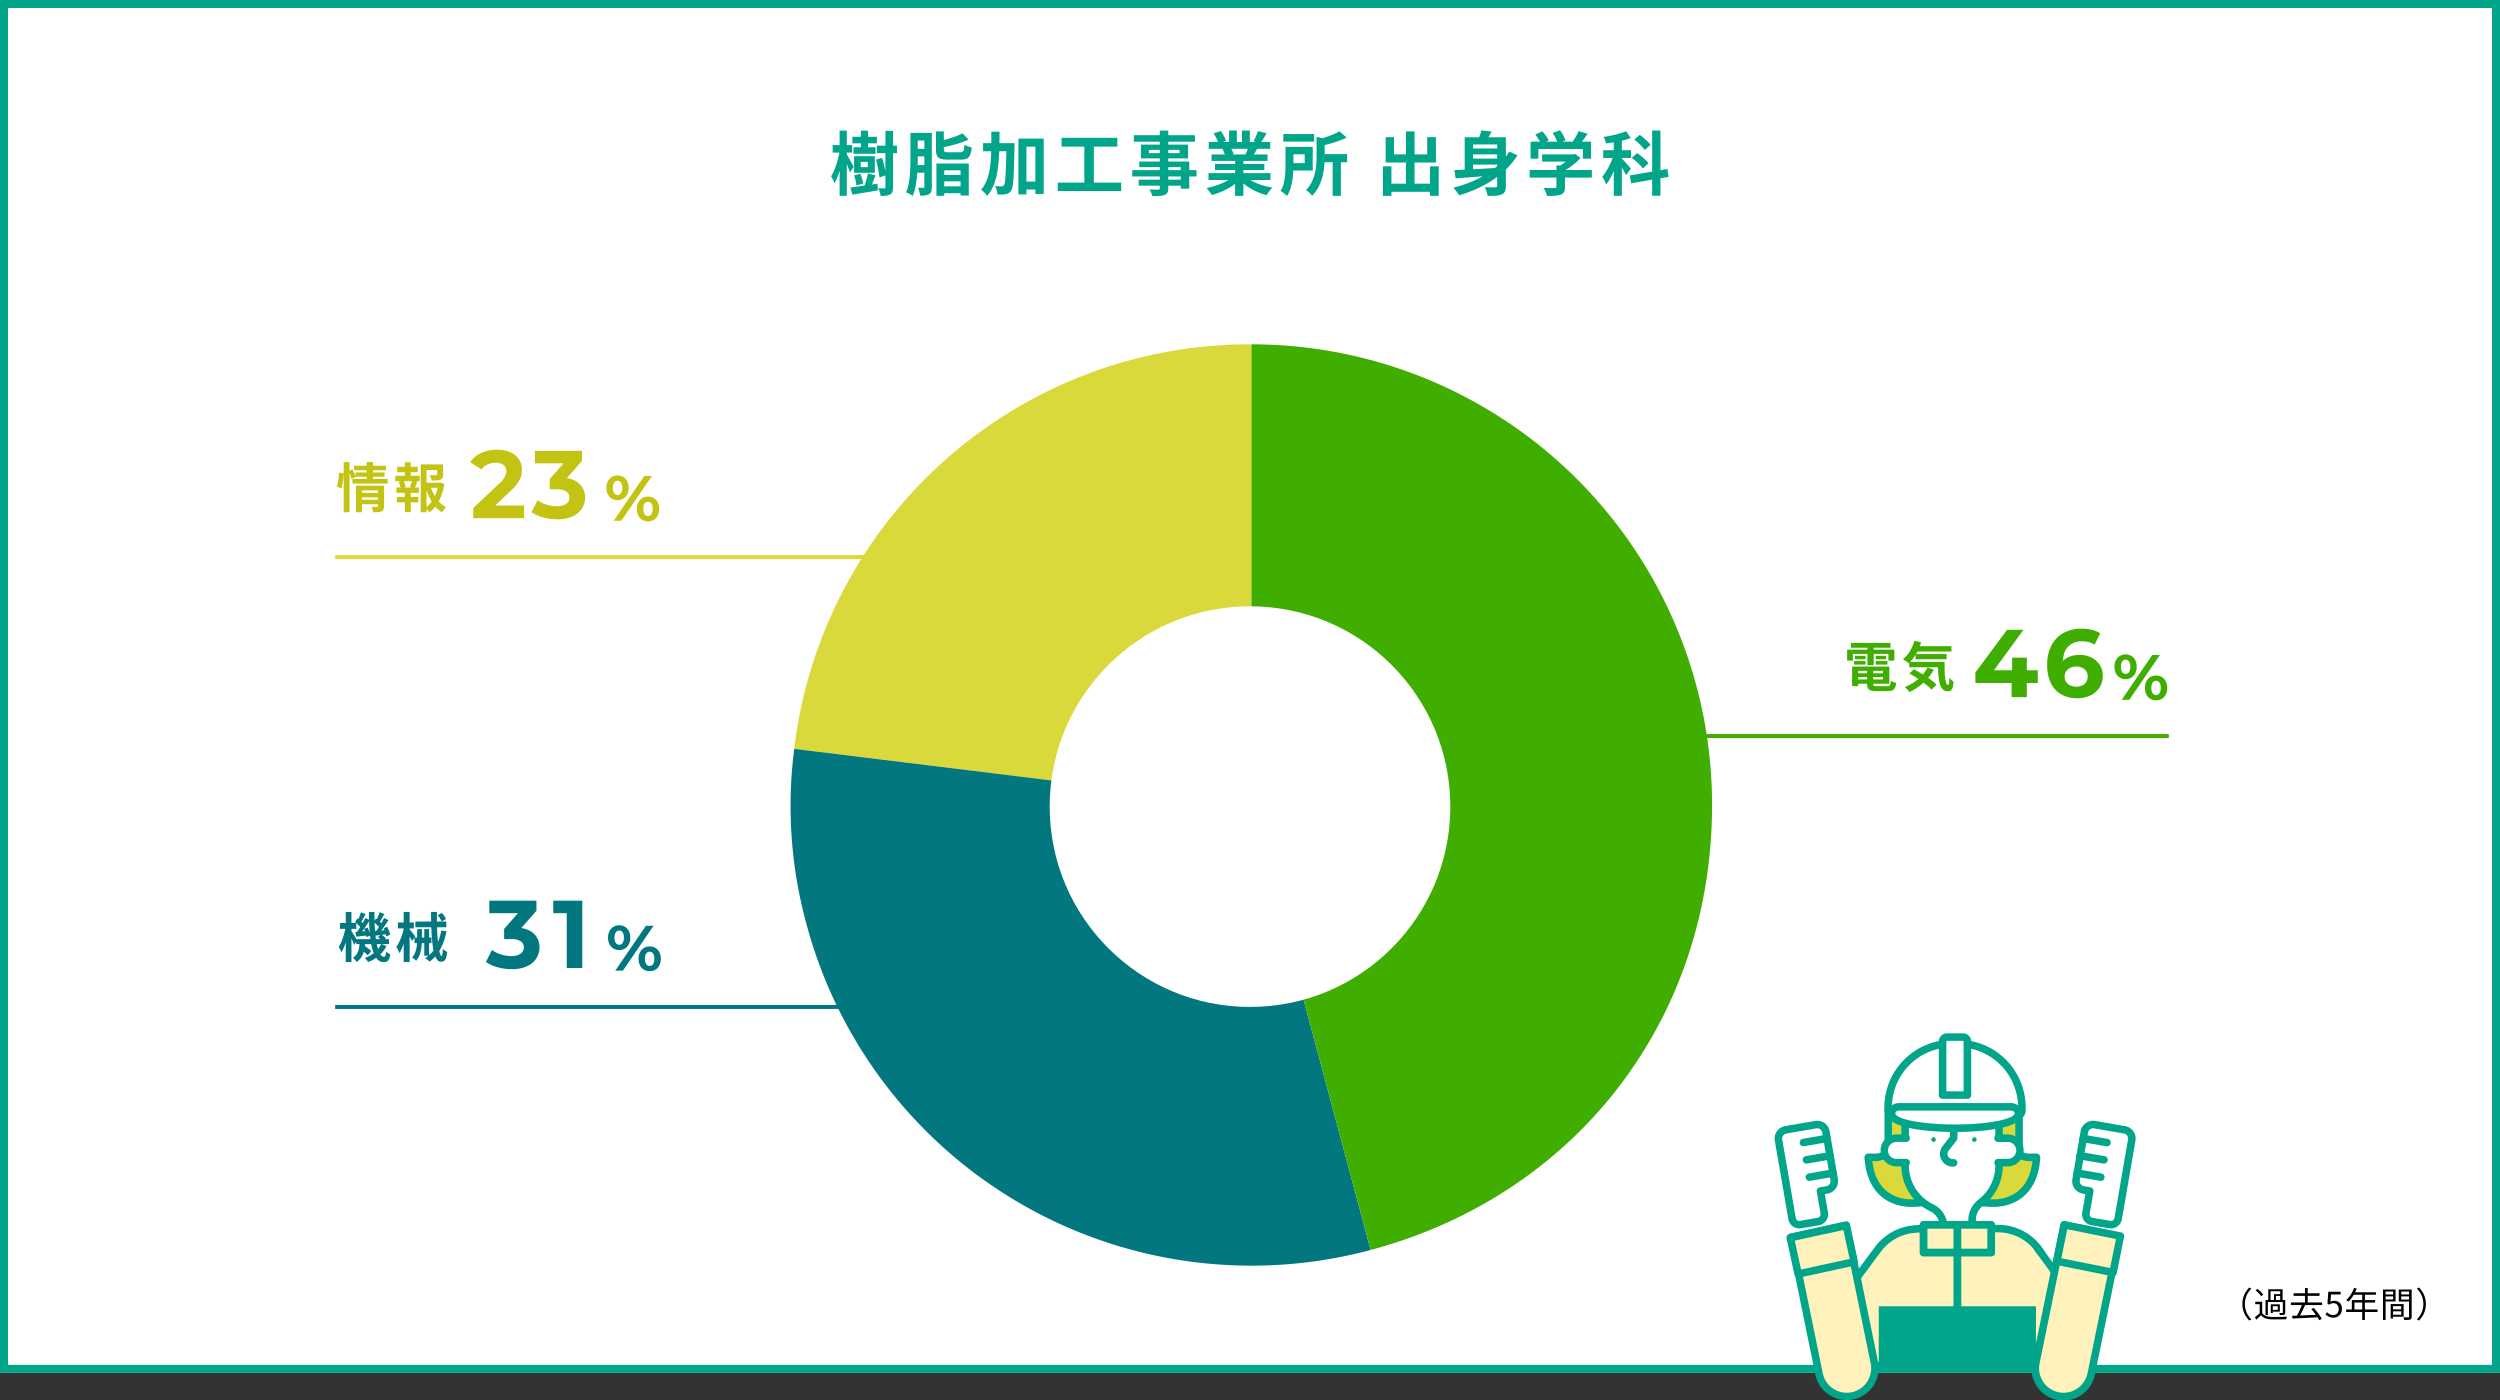 <svg xmlns="http://www.w3.org/2000/svg" width="936" height="524.272"><rect width="100%" height="100%" fill="#333333" stroke="none"/><defs><clipPath id="a"><path data-name="長方形 10875" fill="none" d="M0 0h345v345H0z"/></clipPath><clipPath id="b"><path data-name="長方形 10811" fill="none" d="M0 0h135.173v137.394H0z"/></clipPath></defs><g data-name="グループ 32203" transform="translate(-215 -3411.088)"><g data-name="長方形 10872" fill="#fff" stroke="#01a58a" stroke-width="3"><path d="M215 3411.088h936v514H215z" stroke="none"/><path fill="none" d="M216.5 3412.588h933v511h-933z"/></g><g data-name="グループ 32125"><g data-name="グループ 32124" clip-path="url(#a)" transform="translate(511 3540)"><path data-name="パス 12773" d="M172.539 172.479L1.363 151.46A171.719 171.719 0 01172.539 0z" fill="#d9d93c"/><path data-name="パス 12774" d="M172.539 172.479l44.636 166.6a172.458 172.458 0 01-211.22-121.96 167.184 167.184 0 01-4.592-65.66z" fill="#03777f"/><path data-name="パス 12775" d="M172.539 172.479V0A172.47 172.47 0 01345 172.479c0 80.016-50.543 145.892-127.825 166.6z" fill="#40ae01"/></g></g><g data-name="グループ 32106" fill="#40ae01"><path data-name="パス 12866" d="M954.58 3666.795v-3.924l11.88-15.984h6.12l-11.628 15.984-2.844-.828h19.836v4.752zm13.572 5.292v-5.292l.18-4.752v-4.716h5.508v14.76zm24.588.432a11.947 11.947 0 01-5.994-1.44 9.573 9.573 0 01-3.906-4.212 15.37 15.37 0 01-1.368-6.84 15.315 15.315 0 011.638-7.38 11.193 11.193 0 014.536-4.608 13.7 13.7 0 016.678-1.584 16.769 16.769 0 013.852.432 9.972 9.972 0 013.168 1.3l-2.16 4.284a6.4 6.4 0 00-2.232-.99 11.177 11.177 0 00-2.484-.27 6.862 6.862 0 00-5.184 1.98q-1.908 1.98-1.908 5.868 0 .648.018 1.44a7.946 7.946 0 00.2 1.584l-1.62-1.512a7.461 7.461 0 011.764-2.358 7.2 7.2 0 012.574-1.44 10.6 10.6 0 013.288-.486 9.686 9.686 0 014.4.968 7.907 7.907 0 013.11 2.732 7.316 7.316 0 011.17 4.144 7.746 7.746 0 01-1.28 4.446 8.443 8.443 0 01-3.418 2.916 11.07 11.07 0 01-4.842 1.026zm-.324-4.356a5.047 5.047 0 002.178-.45 3.46 3.46 0 001.494-1.314 3.657 3.657 0 00.54-1.98 3.479 3.479 0 00-1.17-2.754 4.553 4.553 0 00-3.114-1.026 5.011 5.011 0 00-2.268.486 3.853 3.853 0 00-1.53 1.332 3.481 3.481 0 00-.558 1.962 3.5 3.5 0 00.54 1.926 3.721 3.721 0 001.512 1.332 5.273 5.273 0 002.376.486z"/><path data-name="パス 12865" d="M1009.36 3673.087l11.472-16.8h2.856l-11.472 16.8zm1.464-7.728a4.1 4.1 0 01-2.16-.564 3.941 3.941 0 01-1.476-1.608 5.287 5.287 0 01-.54-2.46 5.214 5.214 0 01.54-2.448 4.044 4.044 0 011.476-1.608 4.037 4.037 0 012.16-.576 4.037 4.037 0 012.16.576 3.96 3.96 0 011.464 1.608 5.312 5.312 0 01.528 2.448 5.387 5.387 0 01-.528 2.46 3.861 3.861 0 01-1.464 1.608 4.1 4.1 0 01-2.16.564zm0-1.968a1.5 1.5 0 001.272-.66 3.411 3.411 0 00.48-2 3.411 3.411 0 00-.48-2 1.5 1.5 0 00-1.272-.66 1.508 1.508 0 00-1.26.66 3.347 3.347 0 00-.492 2 3.355 3.355 0 00.492 1.992 1.5 1.5 0 001.26.664zm11.4 9.888a4.12 4.12 0 01-2.148-.564 3.836 3.836 0 01-1.476-1.608 5.387 5.387 0 01-.528-2.46 5.312 5.312 0 01.528-2.448 3.933 3.933 0 011.476-1.612 4.054 4.054 0 012.148-.576 4.082 4.082 0 012.184.576 3.96 3.96 0 011.464 1.608 5.312 5.312 0 01.528 2.452 5.387 5.387 0 01-.528 2.46 3.861 3.861 0 01-1.464 1.608 4.149 4.149 0 01-2.184.564zm0-1.968a1.5 1.5 0 001.272-.66 3.411 3.411 0 00.48-2 3.42 3.42 0 00-.48-1.992 1.491 1.491 0 00-1.272-.672 1.508 1.508 0 00-1.26.66 3.347 3.347 0 00-.492 2 3.347 3.347 0 00.492 2 1.508 1.508 0 001.26.664z"/></g><g data-name="グループ 32117" fill="#c3c313"><path data-name="パス 12860" d="M392.188 3605.087v-3.78l9.72-9.18a10.2 10.2 0 001.692-1.872 5.787 5.787 0 00.738-1.512 4.558 4.558 0 00.2-1.26 2.784 2.784 0 00-1.026-2.322 4.774 4.774 0 00-3.006-.81 7.022 7.022 0 00-2.934.612 5.705 5.705 0 00-2.286 1.908l-4.25-2.736a9.935 9.935 0 014.032-3.42 13.508 13.508 0 015.976-1.26 12.212 12.212 0 014.914.918 7.628 7.628 0 013.276 2.574 6.685 6.685 0 011.17 3.96 9.844 9.844 0 01-.306 2.43 8.022 8.022 0 01-1.224 2.538 19.366 19.366 0 01-2.682 2.988l-8.064 7.6-1.116-2.128h14.22v4.752zm31.428.432a19.887 19.887 0 01-5.22-.7 13.478 13.478 0 01-4.392-2l2.268-4.464a11.793 11.793 0 003.348 1.656 12.543 12.543 0 003.852.612 6.035 6.035 0 003.456-.864 2.73 2.73 0 001.26-2.372 2.671 2.671 0 00-1.116-2.268 6.125 6.125 0 00-3.6-.828h-2.664v-3.852l7.02-7.956.648 2.088h-13.212v-4.684H432.9v3.78l-6.98 7.956-2.952-1.692h1.692q4.644 0 7.02 2.088a6.816 6.816 0 012.376 5.368 7.581 7.581 0 01-1.116 3.974 8.051 8.051 0 01-3.42 3.006 13.2 13.2 0 01-5.904 1.152z"/><path data-name="パス 12859" d="M444.75 3606.087l11.472-16.8h2.856l-11.472 16.8zm1.464-7.728a4.1 4.1 0 01-2.16-.564 3.941 3.941 0 01-1.476-1.608 5.287 5.287 0 01-.54-2.46 5.214 5.214 0 01.54-2.448 4.044 4.044 0 011.476-1.608 4.037 4.037 0 012.16-.576 4.037 4.037 0 012.16.576 3.96 3.96 0 011.464 1.608 5.312 5.312 0 01.528 2.448 5.387 5.387 0 01-.528 2.46 3.861 3.861 0 01-1.464 1.608 4.1 4.1 0 01-2.16.564zm0-1.968a1.5 1.5 0 001.272-.66 3.411 3.411 0 00.48-2 3.411 3.411 0 00-.48-2 1.5 1.5 0 00-1.272-.66 1.508 1.508 0 00-1.26.66 3.347 3.347 0 00-.492 2 3.355 3.355 0 00.492 1.992 1.5 1.5 0 001.26.664zm11.4 9.888a4.12 4.12 0 01-2.148-.564 3.836 3.836 0 01-1.476-1.608 5.387 5.387 0 01-.528-2.46 5.312 5.312 0 01.528-2.448 3.933 3.933 0 011.476-1.612 4.054 4.054 0 012.148-.576 4.082 4.082 0 012.184.576 3.96 3.96 0 011.464 1.608 5.312 5.312 0 01.528 2.452 5.387 5.387 0 01-.528 2.46 3.861 3.861 0 01-1.464 1.608 4.149 4.149 0 01-2.184.564zm0-1.968a1.5 1.5 0 001.272-.66 3.411 3.411 0 00.48-2 3.42 3.42 0 00-.48-1.992 1.491 1.491 0 00-1.272-.672 1.508 1.508 0 00-1.26.66 3.347 3.347 0 00-.492 2 3.347 3.347 0 00.492 2 1.508 1.508 0 001.26.664z"/></g><circle data-name="楕円形 24" cx="75" cy="75" r="75" transform="translate(608 3638.088)" fill="#fff"/><path data-name="パス 12864" d="M909.62 3663.148h11.34v1.44h-11.34zm0-2.5h12.74v6.42h-12.74v-1.6h10.36v-3.2h-10.36zm4.42.9h2.3v5.58q0 .56.27.71a2.872 2.872 0 001.17.15h3.82a1.641 1.641 0 00.76-.14.877.877 0 00.38-.58 7.109 7.109 0 00.18-1.28 4.685 4.685 0 00.95.46 6.008 6.008 0 001.05.3 6.1 6.1 0 01-.46 1.87 1.84 1.84 0 01-.95.94 4.5 4.5 0 01-1.73.27h-4.22a7.454 7.454 0 01-2.13-.24 1.738 1.738 0 01-1.08-.82 3.48 3.48 0 01-.31-1.62zm-5.62-.9h2.3v7.32h-2.3zm-.46-8.84h14.84v1.78h-14.84zm1.54 4.8h3.96v1.3h-3.96zm-.38 1.98h4.34v1.32h-4.34zm8.14 0h4.4v1.32h-4.4zm0-1.98h3.92v1.3h-3.92zm-3.1-4.08h2.36v7.58h-2.36zm-7.58 1.8h17.66v4.1h-2.22v-2.5h-13.3v2.5h-2.14zm25.4-1.3h13.64v1.98h-13.64zm.22 2.94h11.6v1.94h-11.6zm-2.38 2.94h11.54v2h-11.54zm1.92-7.9l2.52.54a19.871 19.871 0 01-1.94 4.48 14.822 14.822 0 01-2.68 3.4 4.981 4.981 0 00-.63-.51q-.41-.29-.83-.58a7.657 7.657 0 00-.72-.45 10.681 10.681 0 002.59-2.97 15.563 15.563 0 001.69-3.91zm4.94 10l2.34.76a17.368 17.368 0 01-2.43 3.47 20.257 20.257 0 01-3.13 2.83 22.4 22.4 0 01-3.54 2.12q-.18-.24-.49-.6t-.66-.7q-.35-.34-.61-.56a19.307 19.307 0 003.47-1.82 15.873 15.873 0 002.92-2.48 13.868 13.868 0 002.13-3.02zm3.9-2.1h2.46q0 1.8.04 3.37a27.328 27.328 0 00.19 2.74 7.349 7.349 0 00.43 1.84q.28.67.72.67.24-.02.32-.76t.1-1.94a10.7 10.7 0 00.77.81q.43.41.79.69a11.046 11.046 0 01-.29 2.04 2.216 2.216 0 01-.65 1.17 1.806 1.806 0 01-1.2.37 2.486 2.486 0 01-1.99-.85 5.553 5.553 0 01-1.09-2.36 20.584 20.584 0 01-.48-3.51q-.12-2-.12-4.28zm-10.72 4.32l1.7-1.58q1.1.58 2.29 1.29t2.36 1.49q1.17.78 2.17 1.55a15.721 15.721 0 011.68 1.47l-1.92 1.82a16.665 16.665 0 00-1.57-1.48q-.95-.8-2.08-1.61t-2.33-1.57q-1.2-.76-2.3-1.38z" fill="#40ae01"/><path data-name="パス 12858" d="M350.051 3595.628h6.92v1.68h-6.92zm-2.48-10.16h11.94v1.7h-11.94zm.54 2.52h10.86v1.6h-10.86zm-1.16 2.44h13.2v1.72h-13.2zm3.12 7.78h6.92v1.68h-6.92zm-1.78-5.28h8.56v1.76h-6.34v8.2h-2.22zm8.22 0h2.28v7.66a3.317 3.317 0 01-.19 1.24 1.321 1.321 0 01-.75.7 3.766 3.766 0 01-1.28.3q-.76.06-1.82.04a6.145 6.145 0 00-.25-1.03 8.272 8.272 0 00-.39-1.01q.62.04 1.23.04h.81q.36 0 .36-.32zm-4.22-8.84h2.38v6.92h-2.38zm-8.62 0h2.18v18.78h-2.18zm-1.72 3.96l1.68.22a17.316 17.316 0 01-.11 1.84q-.11 1.02-.27 2.02a15.8 15.8 0 01-.38 1.78l-1.74-.6a12.8 12.8 0 00.38-1.61q.16-.91.28-1.87t.16-1.78zm3.56-.6l1.48-.62q.34.68.68 1.49a12.633 12.633 0 01.5 1.37l-1.58.76a13.107 13.107 0 00-.46-1.44q-.32-.86-.62-1.56zm28.2 4.38h6.1v1.9h-6.1zm-1.2-6.88h7.36v2.1h-5.18v15.82h-2.18zm6.16 0h2.22v3.78a3.181 3.181 0 01-.2 1.23 1.356 1.356 0 01-.8.71 4.363 4.363 0 01-1.4.29q-.82.05-1.92.05a7.29 7.29 0 00-.27-1.06 6.588 6.588 0 00-.41-1q.5.02.99.03t.87 0q.38-.01.52-.01a.849.849 0 00.31-.07.219.219 0 00.09-.21zm-2.44 8.3a16.473 16.473 0 001.32 3.16 12.609 12.609 0 001.96 2.69 9.559 9.559 0 002.54 1.91 6.815 6.815 0 00-.84.88 7.34 7.34 0 00-.72 1.02 10.6 10.6 0 01-2.64-2.29 15.116 15.116 0 01-2.01-3.16 24.373 24.373 0 01-1.43-3.77zm2.9-1.42h.4l.4-.08 1.44.52a22.873 22.873 0 01-1.1 4.28 16.145 16.145 0 01-1.85 3.63 11.732 11.732 0 01-2.63 2.75 4.985 4.985 0 00-.72-.88 8.191 8.191 0 00-.86-.76 9.837 9.837 0 002.39-2.37 13.169 13.169 0 001.64-3.11 17.031 17.031 0 00.89-3.52zm-15.42-5.96h7.7v2h-7.7zm-.12 11.28h8.04v2.02h-8.04zm-.6-7.92h9.16v2.02h-9.16zm.42 4.36h8.44v2.02h-8.44zm3.16-9.44h2.22v5.84h-2.22zm0 10.28h2.22v8.4h-2.22zm2.7-3.48l2 .5q-.3.68-.56 1.32t-.5 1.1l-1.72-.46q.14-.36.29-.79t.29-.87a5.828 5.828 0 00.2-.8zm-5 .5l1.78-.46a9.55 9.55 0 01.51 1.25 6.3 6.3 0 01.29 1.17l-1.86.52a7.1 7.1 0 00-.27-1.19q-.21-.69-.45-1.29z" fill="#c3c313"/><path data-name="パス 12857" d="M534.111 3462.302h9.2v2.444h-9.2zm.442 3.926h8.242v2.444h-8.242zm8.762-.6h7.514v2.782h-7.514zm-6.006-5.616h2.678v7.9h-2.678zm-.052 11.7v1.95h2.652v-1.95zm-2.5-2.132h7.774v6.214h-7.774zm.026 7.176l2.366-.6q.312.858.611 1.9a13.91 13.91 0 01.4 1.742l-2.522.728a12.3 12.3 0 00-.3-1.807 17.948 17.948 0 00-.551-1.961zm8.19-5.9l2.236-.676q.364 1.04.663 2.236t.52 2.314q.221 1.118.3 1.95l-2.418.858q-.078-.858-.273-2t-.468-2.379q-.27-1.237-.556-2.303zm-3.016 5.174l2.834.676q-.468 1.2-.91 2.392t-.832 2.054l-2.314-.65q.208-.624.442-1.4t.442-1.586q.212-.81.342-1.486zm-6.552 5.252q1.274-.156 2.925-.39t3.51-.494q1.859-.26 3.679-.546l.156 2.522q-2.5.442-5.031.845t-4.537.741zm13.1-21.19h2.86v21.06a5.214 5.214 0 01-.221 1.69 1.837 1.837 0 01-.845.988 3.914 3.914 0 01-1.469.494 14.435 14.435 0 01-2.093.13 8.7 8.7 0 00-.338-1.43 9.818 9.818 0 00-.572-1.456q.728.026 1.365.039t.871.013a.617.617 0 00.338-.117.458.458 0 00.1-.351zm-19.76 5.3h7.306v2.834h-7.306zm2.6-5.408h2.7v24.418h-2.7zm.052 7.384l1.482.52q-.234 1.508-.572 3.172t-.78 3.25q-.442 1.586-.962 2.977a12.969 12.969 0 01-1.144 2.379 10.246 10.246 0 00-.559-1.3q-.377-.754-.689-1.248a15.553 15.553 0 001.027-1.989q.507-1.157.936-2.483t.754-2.678q.333-1.348.51-2.596zm2.522 1.378q.182.26.559.923t.832 1.456q.455.793.819 1.456t.494.949l-1.4 2.184q-.182-.572-.481-1.378t-.642-1.648q-.351-.845-.676-1.6t-.533-1.2zm25.168-7.878h5.33v2.834h-5.33zm.156 5.954h4.914v2.834h-4.914zm-.026 6.058h4.914v2.886h-4.914zm-1.352-12.012h2.73v9.52q0 1.56-.065 3.393t-.26 3.744a35.559 35.559 0 01-.572 3.705 17.251 17.251 0 01-1 3.25 4.964 4.964 0 00-.7-.507q-.442-.273-.923-.52a5.236 5.236 0 00-.819-.351 15.409 15.409 0 00.9-2.964 31.132 31.132 0 00.481-3.315q.156-1.7.195-3.354t.039-3.081zm5.2 0h2.808v20.15a6.2 6.2 0 01-.195 1.69 1.742 1.742 0 01-.793 1.04 3.69 3.69 0 01-1.4.481 12.413 12.413 0 01-2 .091 6.376 6.376 0 00-.143-.923q-.117-.533-.286-1.079a7.435 7.435 0 00-.351-.936q.624.026 1.183.026h.793a.406.406 0 00.312-.091.509.509 0 00.078-.325zm4.524 11.44h12.116v11.99h-3.068v-9.438h-6.11v9.542H565.6zm9.776-11.31l2.262 2.366a26.4 26.4 0 01-3.159 1.235q-1.729.559-3.536 1t-3.523.78a7.587 7.587 0 00-.39-1.209 10.547 10.547 0 00-.546-1.183q1.612-.364 3.25-.832t3.107-1.027a21.811 21.811 0 002.543-1.126zm-8.606 19.864h9.464v2.552h-9.464zm0-4.29h9.464v2.418h-9.464zm-1.326-16.3h2.938v6.76q0 .7.312.884a3.359 3.359 0 001.4.182h4.42a1.634 1.634 0 00.923-.208 1.331 1.331 0 00.442-.819 12.073 12.073 0 00.221-1.833 4.778 4.778 0 001.287.663 10.6 10.6 0 001.443.429 9.685 9.685 0 01-.611 2.782 2.525 2.525 0 01-1.248 1.365 5.4 5.4 0 01-2.223.377h-4.94a8.367 8.367 0 01-2.691-.338 2.133 2.133 0 01-1.313-1.17 5.756 5.756 0 01-.352-2.258zm32.266 18.8h6.656v2.99h-6.656zm-14.638-14.4h9.516v3.042h-9.516zm13.239-1.694h9.464v20.722h-3.12v-17.706h-3.354v17.888h-2.99zm-4.472 1.69h3.016v.884a4.586 4.586 0 01-.026.546q-.078 4.16-.169 7.085t-.208 4.8a23.984 23.984 0 01-.325 2.938 4.128 4.128 0 01-.516 1.505 3.136 3.136 0 01-.91.936 3.412 3.412 0 01-1.118.416 6.941 6.941 0 01-1.4.143q-.832.013-1.742-.039a7.487 7.487 0 00-.26-1.573 5.883 5.883 0 00-.624-1.547q.78.052 1.43.078t1.014.026a1.093 1.093 0 00.494-.1 1.043 1.043 0 00.39-.39 3.226 3.226 0 00.364-1.2 26.086 26.086 0 00.26-2.652q.1-1.742.182-4.485t.156-6.695zm-5.668-4.29h3.068q0 3.848-.117 7.345a65.173 65.173 0 01-.53 6.565 26.367 26.367 0 01-1.365 5.629 14.519 14.519 0 01-2.639 4.511 5.765 5.765 0 00-.624-.832 9.422 9.422 0 00-.832-.832 5.765 5.765 0 00-.832-.624 11.441 11.441 0 001.963-3.107 18.741 18.741 0 001.148-3.783 34.911 34.911 0 00.559-4.407q.156-2.353.182-4.992t.022-5.473zm26.289 2.31h20.878v3.276h-20.878zm-1.43 16.77h23.764v3.15h-23.764zm9.958-14.97h3.562v16.25h-3.562zm28.262-4.5h3.172v21.45a3.691 3.691 0 01-.311 1.716 2.162 2.162 0 01-1.066.91 6.6 6.6 0 01-1.859.364q-1.105.078-2.769.078a6.072 6.072 0 00-.416-1.261 9.1 9.1 0 00-.624-1.209q.65.026 1.3.039t1.182.013h.741a.853.853 0 00.511-.156.659.659 0 00.143-.494zm-9.724 1.716h22.88v2.444h-22.88zm5.642 5.486v1.222h11.466v-1.224zm-2.99-1.976h17.654v5.174h-17.654zm-.624 6.344h18.72v10.166h-3.172v-8.06h-15.548zm-2.626 3.224h24.076v2.366h-24.076zm2.418 3.562h17.472v2.262h-17.472zm26.13-2.444h23.192v2.574h-23.192zm.078-11.648h23.036v2.548h-23.036zm1.066 4.654h20.956v2.444h-20.956zm1.274 3.588h18.486v2.262h-18.486zm7.54-2.366h3.094v14.3h-3.094zm-2.262-10.166h2.912v5.512h-2.912zm4.836 0h2.938v5.33H680zm-3.146 17.082l2.47 1.118a15.77 15.77 0 01-2.951 2.509 24.186 24.186 0 01-3.7 2.028 28.353 28.353 0 01-3.978 1.417 7.49 7.49 0 00-.559-.871q-.356-.481-.733-.949a7.279 7.279 0 00-.715-.78 35.481 35.481 0 003.887-1.066 22.757 22.757 0 003.575-1.534 13.155 13.155 0 002.704-1.872zm4.29-.078a11.212 11.212 0 001.924 1.469 17.6 17.6 0 002.457 1.253 24.166 24.166 0 002.834.975 25.8 25.8 0 003.029.65q-.364.364-.767.845a10.982 10.982 0 00-.754 1.014q-.351.533-.585.975a22.471 22.471 0 01-3.055-1 23.416 23.416 0 01-2.847-1.397 20.02 20.02 0 01-2.548-1.742 14.812 14.812 0 01-2.106-2.054zm4.836-16.77l3.25.78q-.598 1.066-1.227 2.067t-1.144 1.7l-2.548-.78q.312-.52.624-1.183t.585-1.352q.278-.686.46-1.232zm-3.432 5.564l3.3.78q-.546.91-1.04 1.755t-.882 1.443l-2.652-.728q.338-.728.7-1.625a16.25 16.25 0 00.574-1.625zm-13.156-4.732l2.678-.91a18.377 18.377 0 011.144 1.859 12.389 12.389 0 01.832 1.811l-2.808 1.04a9.642 9.642 0 00-.754-1.846q-.546-1.07-1.092-1.954zm3.3 5.824l3.042-.494a12.408 12.408 0 01.669 1.235 8.9 8.9 0 01.481 1.209l-3.181.546a11.411 11.411 0 00-.416-1.222 9.8 9.8 0 00-.593-1.274zm22.778-5.564h11.544v2.808h-11.544zm13.676 7.514h10.218v3.016h-10.218zm4.81 2.106h3.068v13.52h-3.068zm-6.032-8.58l3.744.858q-.052.39-.7.494v5.9q0 1.586-.156 3.5a26.034 26.034 0 01-.637 3.926 18.149 18.149 0 01-1.432 3.912 13.254 13.254 0 01-2.509 3.458 3.411 3.411 0 00-.6-.754q-.416-.416-.871-.793a4.454 4.454 0 00-.819-.559 11.534 11.534 0 002.145-2.99 15.73 15.73 0 001.2-3.3 20.7 20.7 0 00.52-3.341q.117-1.651.117-3.107zm-11.621 3.744h2.964v6.656q0 1.3-.078 2.847a28.107 28.107 0 01-.338 3.133 21.986 21.986 0 01-.728 3.068 11.475 11.475 0 01-1.22 2.678 4.449 4.449 0 00-.7-.65q-.468-.364-.949-.7t-.793-.52a10.311 10.311 0 001.242-3.135 21.621 21.621 0 00.494-3.484q.1-1.755.1-3.263zm20.175-5.824l2.725 2.34a28.994 28.994 0 01-3.016 1.261q-1.638.585-3.328 1.053t-3.3.858a6.182 6.182 0 00-.429-1.287 10.3 10.3 0 00-.611-1.209q1.456-.39 2.925-.858t2.782-1.027a17.454 17.454 0 002.252-1.131zm-18.46 5.824h8.476v8.866h-8.476v-2.782h5.46v-3.3h-5.46zm36.3 13.78h17.754v3.042h-17.758zm7.072-19.578h3.224v21.45h-3.228zm-8.61 13.078h3.172v11.076h-3.172zm17.628 0h3.25v11.05H750.4zm-16.614-10.894h3.12v6.448h12.428v-6.474h3.276v9.516h-18.824zm31.59 4.212h11.57v2.236h-11.57zm0 3.8h11.57v2.258h-11.57zm10.166-7.982h3.253v18.118a5.57 5.57 0 01-.315 2.093 2.266 2.266 0 01-1.2 1.157 6.5 6.5 0 01-2.158.494q-1.3.1-3.172.078a10.056 10.056 0 00-.247-1.066q-.169-.6-.39-1.183a9.018 9.018 0 00-.455-1.027q.806.052 1.625.065t1.456 0q.637-.013.923-.013a.816.816 0 00.52-.13.623.623 0 00.156-.494zm-16.016 12.294l5-.234q2.868-.134 6.11-.312 3.237-.182 6.409-.364l-.026 2.652q-3.016.26-6.084.507t-5.884.457q-2.821.208-5.083.364zm20.569-6.968l3.042 1.456a29.824 29.824 0 01-5.814 6.618 38.274 38.274 0 01-7.475 4.94 50.652 50.652 0 01-8.58 3.393 7.994 7.994 0 00-.6-.923q-.39-.533-.793-1.053t-.741-.884a47.379 47.379 0 008.528-3 32.877 32.877 0 007.15-4.5 24.79 24.79 0 005.283-6.047zm-10.478-7.9l3.848.416q-.6 1.2-1.287 2.34t-1.264 1.918l-2.782-.572q.442-.91.858-2.041a16.29 16.29 0 00.624-2.065zm-6.243 2.574h13.208v2.678h-10.062v11.022h-3.146zm28.99 6.4h11.986v2.7h-11.986zm-4.654 5.85h23.27v2.85h-23.27zm10.01-1.69h3.2v8.034a4.252 4.252 0 01-.338 1.872 2.149 2.149 0 01-1.274 1.014 7.889 7.889 0 01-2.184.416q-1.248.078-2.912.078a9.166 9.166 0 00-.533-1.547 14.145 14.145 0 00-.741-1.5l1.69.052q.858.026 1.521.026t.923-.026a.9.9 0 00.52-.1.442.442 0 00.13-.364zm5.642-4.16h.754l.676-.156 1.95 1.508a19.449 19.449 0 01-2 1.924 28.815 28.815 0 01-2.392 1.807 20.894 20.894 0 01-2.522 1.469 8.027 8.027 0 00-.793-.949q-.507-.533-.845-.871a15.309 15.309 0 002.015-1.248 20.42 20.42 0 001.833-1.495 12.571 12.571 0 001.326-1.391zm-15.314-4.758H810.7v6.37h-3.068v-3.622h-16.667v3.61h-2.912zm17.992-3.952l3.38.988q-.884 1.3-1.846 2.548t-1.742 2.106l-2.574-.936q.52-.676 1.027-1.482t.975-1.651a17.526 17.526 0 00.78-1.581zm-16.25 1.274l2.652-1.2a19.454 19.454 0 011.378 1.729 8.888 8.888 0 01.988 1.7l-2.813 1.325a10.517 10.517 0 00-.923-1.729q-.632-1.001-1.282-1.833zm6.526-.572l2.756-1.014a15.959 15.959 0 011.209 1.9 11.078 11.078 0 01.845 1.872l-2.938 1.144a11.077 11.077 0 00-.741-1.885 17.552 17.552 0 00-1.131-2.025zm22.88 1.56h3.016v21.962H819.2zm-3.952 4.888h10.4v2.886h-10.4zm4.108 1.17l1.82.78q-.364 1.4-.884 2.912t-1.144 2.977q-.624 1.469-1.326 2.769a15.955 15.955 0 01-1.456 2.252 12.328 12.328 0 00-.663-1.521q-.429-.845-.793-1.443a15.008 15.008 0 001.339-1.833q.663-1.053 1.261-2.249t1.066-2.392q.468-1.194.78-2.262zm4.472-8.268l1.742 2.548a28.552 28.552 0 01-2.925.884q-1.573.39-3.211.663t-3.172.455a6.044 6.044 0 00-.338-1.209q-.26-.689-.494-1.209 1.508-.234 3.016-.559t2.912-.728a23.229 23.229 0 002.47-.853zm-1.69 10.14q.26.234.741.754t1.04 1.157l1.027 1.17q.468.533.65.793l-1.797 2.436q-.234-.52-.611-1.209t-.819-1.417q-.442-.728-.858-1.378t-.728-1.066zm11.44-10.4h3.094v24.406h-3.094zm-8.372 16.8l14.04-2.418.494 2.938-14.041 2.432zm1.69-13.442l2.028-1.742q.728.52 1.5 1.17t1.456 1.326a8.564 8.564 0 011.079 1.248l-2.184 1.95a7.744 7.744 0 00-.988-1.274q-.65-.7-1.4-1.4t-1.488-1.29zm-.962 6.864l2-1.794q.754.52 1.586 1.183t1.547 1.352a14.021 14.021 0 011.157 1.235l-2.125 2.02a8.791 8.791 0 00-1.1-1.317q-.7-.715-1.508-1.417t-1.557-1.274z" fill="#01a58a"/><path data-name="パス 12762" d="M802 3686.671h225" fill="none" stroke="#40ae01" stroke-width="1.5"/><path data-name="パス 12769" d="M340.5 3788.088h225" fill="none" stroke="#03777f" stroke-width="1.5"/><path data-name="パス 12770" d="M340.5 3619.671h199.109" fill="none" stroke="#d9d93c" stroke-width="1.5"/><g data-name="グループ 29235"><g data-name="グループ 29234" transform="translate(879.414 3797.966)" clip-path="url(#b)"><path data-name="パス 12352" d="M83.613 73.102h-27.84c-1 0-3.159.163-3.159.163a19.166 19.166 0 00-14.17 7.912l-21.93 29.57 19.392 13.643h64.849l6.488-24.027-6.131-15.394a18.836 18.836 0 00-17.5-11.866" fill="#fff2bd"/><path data-name="パス 12353" d="M102.424 84.445a20.147 20.147 0 00-18.811-12.756H55.776c-1.043 0-3.176.16-3.252.166a20.442 20.442 0 00-15.211 8.48l-21.934 29.569a1.413 1.413 0 00.321 2l19.395 13.641a1.412 1.412 0 00.813.257h64.848a1.412 1.412 0 001.364-1.044l6.485-24.024a1.409 1.409 0 00-.051-.891zm-2.751 38.531h-63.32l-17.842-12.552 21.071-28.406a17.665 17.665 0 0113.141-7.345c.021 0 2.117-.159 3.053-.159h27.836a17.336 17.336 0 0116.183 10.977l5.957 14.956z" fill="#01a58a"/><path data-name="パス 12354" d="M98.689 116.907l5.057 6.843 14.195-16.919-19.52-26.412z" fill="#fff2bd"/><path data-name="パス 12355" d="M99.557 79.58a1.413 1.413 0 00-2.272 1.679l18.858 25.517-12.326 14.694-3.992-5.4a1.413 1.413 0 00-2.272 1.679l5.057 6.843a1.412 1.412 0 001.092.572h.043a1.414 1.414 0 001.082-.5l14.194-16.919a1.413 1.413 0 00.054-1.748z" fill="#01a58a"/><path data-name="パス 12356" d="M19.215 36.894a3.315 3.315 0 00-3.831-2.7L4.165 36.129a3.315 3.315 0 00-2.7 3.831l2.487 14.412.6 3.477 1.986 11.525a2.733 2.733 0 003.159 2.229l6.675-1.152a2.734 2.734 0 002.229-3.159l-1.425-8.258 2.423-.418a3.316 3.316 0 002.7-3.832z" fill="#fff"/><path data-name="パス 12357" d="M20.608 36.656a4.729 4.729 0 00-5.464-3.855L3.926 34.737A4.728 4.728 0 00.07 40.2l5.077 29.417a4.148 4.148 0 004.076 3.442 4.211 4.211 0 00.714-.061l6.676-1.152a4.151 4.151 0 003.381-4.79l-1.185-6.867 1.031-.178a4.734 4.734 0 003.855-5.464zm-1.249 20.568l-2.423.418a1.413 1.413 0 00-1.152 1.632l1.425 8.259a1.322 1.322 0 01-1.077 1.526l-6.676 1.152a1.32 1.32 0 01-1.526-1.077L2.855 39.717a1.9 1.9 0 011.552-2.2l11.219-1.936a1.939 1.939 0 01.328-.028 1.9 1.9 0 011.871 1.58l3.087 17.888a1.905 1.905 0 01-1.552 2.2" fill="#01a58a"/><path data-name="パス 12358" d="M19.401 37.964l-8.876 1.532a1.413 1.413 0 00.48 2.784l8.876-1.532a1.413 1.413 0 00-.48-2.784" fill="#01a58a"/><path data-name="パス 12359" d="M20.522 44.449l-8.876 1.532a1.413 1.413 0 00.48 2.784l8.876-1.532a1.413 1.413 0 00-.48-2.784" fill="#01a58a"/><path data-name="パス 12360" d="M21.638 50.928l-8.877 1.532a1.413 1.413 0 00.48 2.784l8.877-1.532a1.413 1.413 0 10-.48-2.784" fill="#01a58a"/><path data-name="パス 12361" d="M131.007 36.129l-11.219-1.935a3.315 3.315 0 00-3.831 2.7l-3.087 17.89a3.316 3.316 0 002.7 3.832l2.423.418-1.425 8.259a2.734 2.734 0 002.229 3.159l6.675 1.152a2.733 2.733 0 003.159-2.229l1.989-11.527.6-3.477 2.487-14.412a3.315 3.315 0 00-2.7-3.831" fill="#fff"/><path data-name="パス 12362" d="M131.247 34.737l-11.219-1.936a4.728 4.728 0 00-5.464 3.855l-3.082 17.888a4.735 4.735 0 003.855 5.464l1.031.178-1.185 6.867a4.152 4.152 0 003.381 4.79l6.676 1.152a4.208 4.208 0 00.714.061 4.149 4.149 0 004.077-3.442l5.076-29.415a4.728 4.728 0 00-3.856-5.463m1.072 4.983l-5.076 29.415a1.321 1.321 0 01-1.526 1.077l-6.675-1.152a1.323 1.323 0 01-1.077-1.526l1.425-8.259a1.412 1.412 0 00-1.152-1.632l-2.423-.418a1.906 1.906 0 01-1.552-2.2l3.087-17.888a1.9 1.9 0 011.871-1.58 1.937 1.937 0 01.328.028l11.219 1.936a1.9 1.9 0 011.552 2.2" fill="#01a58a"/><path data-name="パス 12363" d="M124.648 39.5l-8.877-1.532a1.413 1.413 0 00-.48 2.784l8.877 1.532a1.413 1.413 0 10.48-2.784" fill="#01a58a"/><path data-name="パス 12364" d="M123.53 45.975l-8.877-1.532a1.413 1.413 0 10-.481 2.784l8.877 1.532a1.413 1.413 0 10.48-2.784" fill="#01a58a"/><path data-name="パス 12365" d="M122.412 52.46l-8.876-1.532a1.413 1.413 0 10-.481 2.784l8.877 1.532a1.413 1.413 0 00.48-2.784" fill="#01a58a"/><path data-name="パス 12366" d="M90.932 45.038l.594-.387V27.915c-1.024-12.6-10.445-21.384-22.83-22.02l-1.156-.028c-13.247 0-24.98 11.346-24.98 24.594-.044 5.776 0 13.38 0 13.38l.761.394a10.071 10.071 0 01-4.976 2.2l-3.281-.018c.6 10.63 6.374 16.489 15.062 17.137 7.411.217 12.741-1.718 16.435-4.641 3.694 2.924 9.024 4.858 16.435 4.641 8.688-.648 14.458-6.507 15.063-17.137l-3.28.018a9.848 9.848 0 01-3.844-1.4" fill="#d9d93c"/><path data-name="パス 12367" d="M98.046 45.004l-3.178.017a8.121 8.121 0 01-1.933-.537V27.803a25.059 25.059 0 00-7.588-16.405 25.486 25.486 0 00-16.578-6.911h-.038l-1.157-.028h-.035a26.7 26.7 0 00-18.446 7.732 25.866 25.866 0 00-7.947 18.264c-.043 5.719 0 13.322 0 13.4a1.461 1.461 0 00.01.16 8.377 8.377 0 01-2.907 1.014l-3.178-.017a1.413 1.413 0 00-1.418 1.493c.627 11.006 6.592 17.736 16.368 18.466h.064c6.649.191 12.181-1.248 16.476-4.289 4.041 2.861 9.178 4.306 15.3 4.306.387 0 .78-.006 1.174-.017h.064c9.776-.729 15.742-7.459 16.368-18.466a1.413 1.413 0 00-.386-1.053 1.462 1.462 0 00-1.032-.44m-15.132 17.13c-6.406.185-11.618-1.277-15.485-4.337a1.411 1.411 0 00-1.753 0c-3.867 3.061-9.086 4.515-15.485 4.337-7.863-.6-12.65-5.658-13.6-14.305l1.738.009c.066 0 .131 0 .2-.012a11.48 11.48 0 005.678-2.5 1.413 1.413 0 00-.24-2.352c-.01-2.149-.03-7.937 0-12.518 0-12.344 11-23.172 23.551-23.181l1.119.027c11.87.619 20.492 8.919 21.472 20.667v15.909a1.413 1.413 0 00.077 2.354 11.191 11.191 0 004.4 1.594c.065.009.127.01.2.012l1.738-.009c-.951 8.647-5.738 13.706-13.6 14.305" fill="#01a58a"/><path data-name="パス 12368" d="M66.555 20.616s-12.288 10.1-17.692 10.892v17.967a17.565 17.565 0 009.877 15.8 8.1 8.1 0 014.57 7.276v3.966c0 5.472 10.632 5.472 10.632 0v-6.66a8.229 8.229 0 013.269-6.488 17.521 17.521 0 006.826-13.889V31.508c-6.611-2.077-17.482-10.892-17.482-10.892" fill="#fff"/><path data-name="パス 12369" d="M84.462 30.161c-6.273-1.972-16.914-10.556-17.014-10.643a1.412 1.412 0 00-1.786.006c-3.334 2.741-12.889 9.985-17 10.586a1.412 1.412 0 00-1.208 1.4v17.965a18.866 18.866 0 0010.67 17.065 6.651 6.651 0 013.777 6.007v3.966c0 3.621 3.384 5.517 6.728 5.517s6.729-1.895 6.729-5.517v-6.66a6.793 6.793 0 012.721-5.371 18.858 18.858 0 007.369-15.007V31.508a1.413 1.413 0 00-.989-1.348m-1.837 19.314a16.051 16.051 0 01-6.274 12.773 9.6 9.6 0 00-3.817 7.6v6.66c0 2.13-2.553 2.692-3.9 2.692s-3.9-.563-3.9-2.692v-3.966a9.457 9.457 0 00-5.363-8.545 16.059 16.059 0 01-9.084-14.526V32.631c2.447-.728 5.892-2.642 10.27-5.708a126.383 126.383 0 006.016-4.5c2.624 2.055 10.378 7.919 16.063 10.086z" fill="#01a58a"/><path data-name="パス 12370" d="M74.797 38.927a.854.854 0 10.854.854.854.854 0 00-.854-.854" fill="#01a58a"/><path data-name="パス 12371" d="M59.515 38.927a.854.854 0 10.854.854.854.854 0 00-.854-.854" fill="#01a58a"/><path data-name="パス 12372" d="M67.118 34.648h-.024a1.413 1.413 0 00-1.412 1.389l-.044 2.69-2.711 3.443a4.779 4.779 0 003.755 7.734h.293a1.413 1.413 0 100-2.825h-.293a1.953 1.953 0 01-1.535-3.161l3.005-3.817a1.411 1.411 0 00.3-.85l.052-3.166a1.413 1.413 0 00-1.389-1.436" fill="#01a58a"/><path data-name="パス 12373" d="M87.248 39.262h-4.952v9.154h4.952a4.577 4.577 0 000-9.154" fill="#fff"/><path data-name="パス 12374" d="M87.249 37.853H83.7a1.413 1.413 0 100 2.825h3.544a3.165 3.165 0 110 6.329H83.7a1.413 1.413 0 100 2.825h3.544a5.99 5.99 0 000-11.98" fill="#01a58a"/><path data-name="パス 12375" d="M41.088 43.839a4.577 4.577 0 004.577 4.577h4.953v-9.154h-4.953a4.577 4.577 0 00-4.577 4.577" fill="#fff"/><path data-name="パス 12376" d="M45.664 40.674h3.544a1.413 1.413 0 100-2.825h-3.544a5.99 5.99 0 000 11.98h3.544a1.413 1.413 0 100-2.825h-3.544a3.165 3.165 0 110-6.329" fill="#01a58a"/><path data-name="パス 12377" d="M68.654 3.823h-2.239a23.919 23.919 0 00-23.918 23.919v1.12a2.384 2.384 0 002.384 2.384h45.31a2.384 2.384 0 002.384-2.384v-1.12A23.919 23.919 0 0068.656 3.823" fill="#fff"/><path data-name="パス 12378" d="M68.655 2.41H66.42a25.36 25.36 0 00-25.331 25.332v1.12a3.8 3.8 0 003.8 3.8h45.31a3.8 3.8 0 003.8-3.8v-1.12A25.36 25.36 0 0068.655 2.41m22.506 26.452a.972.972 0 01-.971.971H44.88a.972.972 0 01-.971-.971v-1.12A22.532 22.532 0 0166.42 5.235h2.239a22.532 22.532 0 0122.506 22.506z" fill="#01a58a"/><path data-name="パス 12379" d="M70.566 1.412h-6.068a1.616 1.616 0 00-1.616 1.616v20.1h9.3v-20.1a1.616 1.616 0 00-1.616-1.616" fill="#fff"/><path data-name="パス 12380" d="M70.567 0h-6.064a3.032 3.032 0 00-3.028 3.028v20.105a1.413 1.413 0 001.413 1.413h9.3a1.413 1.413 0 001.413-1.413V3.028A3.032 3.032 0 0070.567 0m.2 21.721h-6.47V3.028a.2.2 0 01.2-.2h6.064a.2.2 0 01.2.2z" fill="#01a58a"/><path data-name="パス 12381" d="M88.459 27.525H46.611c-2.122 0-3.488 1.929-2.508 3.542 3.615 5.955 43.25 5.955 46.865 0 .98-1.613-.386-3.542-2.508-3.542" fill="#fff"/><path data-name="パス 12382" d="M88.459 26.112H46.611a4.292 4.292 0 00-3.78 2.094 3.521 3.521 0 00.064 3.594c2.973 4.9 21.047 5.145 24.64 5.145s21.667-.248 24.64-5.145a3.52 3.52 0 00.064-3.594 4.293 4.293 0 00-3.78-2.094m1.3 4.222c-1.13 1.861-9.752 3.786-22.225 3.786s-21.1-1.925-22.225-3.786a.683.683 0 01-.017-.742 1.482 1.482 0 011.318-.655h41.848a1.482 1.482 0 011.318.655.684.684 0 01-.017.742m1.208.733z" fill="#01a58a"/><path data-name="パス 12383" d="M26.798 71.793L6.152 76.344l10.521 51.341a10.571 10.571 0 1020.646-4.551z" fill="#fff2bd"/><path data-name="パス 12384" d="M28.183 71.509a1.412 1.412 0 00-1.688-1.1L5.849 74.96a1.413 1.413 0 00-1.08 1.663l10.525 51.362a11.984 11.984 0 0023.41-5.139zm6.532 58.83a9.158 9.158 0 01-16.657-2.939L7.816 77.423l17.887-3.943 10.238 49.957a9.1 9.1 0 01-1.226 6.9" fill="#01a58a"/><path data-name="パス 12385" d="M97.853 123.134a10.571 10.571 0 008.048 12.6 10.571 10.571 0 0012.6-8.048l10.521-51.341-20.646-4.55z" fill="#fff2bd"/><path data-name="パス 12386" d="M129.325 74.964l-20.646-4.551a1.411 1.411 0 00-1.688 1.1l-10.517 51.321a11.984 11.984 0 1023.41 5.138l10.521-51.341a1.413 1.413 0 00-1.08-1.663m-12.2 52.417a9.158 9.158 0 11-17.883-3.963l10.233-49.937 17.887 3.943z" fill="#01a58a"/><path data-name="長方形 10807" fill="#fff2bd" d="M105.695 85.312l2.753-13.636 21.024 4.245-2.753 13.636z"/><path data-name="パス 12387" d="M129.751 74.537l-21.023-4.245a1.412 1.412 0 00-1.664 1.105l-2.753 13.635a1.413 1.413 0 001.105 1.664l21.023 4.245a1.439 1.439 0 00.281.028 1.414 1.414 0 001.384-1.133l2.753-13.635a1.413 1.413 0 00-1.105-1.664m-4.136 13.356l-18.254-3.685 2.194-10.866 18.254 3.686z" fill="#01a58a"/><path data-name="長方形 10808" fill="#fff2bd" d="M5.86 76.521l20.954-4.572L29.78 85.54 8.826 90.112z"/><path data-name="パス 12388" d="M28.195 71.648a1.415 1.415 0 00-1.681-1.079L5.56 75.141a1.412 1.412 0 00-1.079 1.681l2.966 13.591a1.413 1.413 0 001.379 1.112 1.438 1.438 0 00.3-.033L30.08 86.92a1.412 1.412 0 001.079-1.681zM9.905 88.431l-2.363-10.83 18.194-3.97 2.363 10.83z" fill="#01a58a"/><path data-name="長方形 10809" fill="#01a58a" d="M38.994 102.194h58.859v22.996H38.994z"/><path data-name="長方形 10810" fill="#fff2bd" d="M55.757 71.69h25.334v10.398H55.757z"/><path data-name="パス 12389" d="M81.093 83.546H55.757a1.455 1.455 0 01-1.455-1.455v-10.4a1.455 1.455 0 011.455-1.455h25.336a1.455 1.455 0 011.455 1.455v10.4a1.455 1.455 0 01-1.455 1.455m-23.876-2.915h22.421v-7.485H57.215z" fill="#01a58a"/><path data-name="パス 12390" d="M68.424 124.334a1.431 1.431 0 01-1.455-1.4v-50.41a1.456 1.456 0 012.911 0v50.41a1.431 1.431 0 01-1.455 1.4" fill="#01a58a"/></g></g><path data-name="パス 12855" d="M1054.543 3899.313a8.556 8.556 0 01.319-2.379 8.36 8.36 0 01.9-2.06 9.729 9.729 0 011.365-1.749l.78.4a9.381 9.381 0 00-1.287 1.67 7.925 7.925 0 00-.839 1.924 7.918 7.918 0 00-.292 2.19 7.939 7.939 0 00.292 2.184 7.782 7.782 0 00.839 1.924 9.918 9.918 0 001.288 1.681l-.78.4a10.256 10.256 0 01-1.363-1.752 8.22 8.22 0 01-.9-2.061 8.576 8.576 0 01-.322-2.372zm7.423-.845v4.6h-.949v-3.69h-1.651v-.91zm0 4.2a2.738 2.738 0 001.3 1.066 5.868 5.868 0 001.989.4q.546.013 1.326.02t1.638 0q.858-.001 1.664-.031t1.391-.065q-.052.1-.117.273t-.117.351a3.083 3.083 0 00-.078.338l-1.294.033q-.747.019-1.553.026t-1.56-.007q-.754-.013-1.287-.026a6.652 6.652 0 01-2.2-.416 3.642 3.642 0 01-1.518-1.131q-.429.416-.877.838t-.929.851l-.507-.962q.429-.312.929-.722t.943-.838zm-2.47-8.463l.741-.546a10.01 10.01 0 01.813.676q.409.377.754.754a4.5 4.5 0 01.54.7l-.793.611a4.644 4.644 0 00-.52-.721q-.338-.4-.734-.78a9.649 9.649 0 00-.801-.695zm3.718 3.6h7.046v.78h-6.175v4.875h-.871zm3.159-2.184h2.735v.676h-2v1.846h-.728zm-2.145-1.833h5.369v4.277h-.9v-3.523h-3.6v3.523h-.869zm1.4 5.642h2.938v2.756h-2.934v-.676h2.176v-1.391h-2.176zm4.069-1.625h.9v4.68a1.473 1.473 0 01-.078.533.558.558 0 01-.325.3 2.16 2.16 0 01-.624.117q-.39.026-.975.026a2.448 2.448 0 00-.1-.4 2.891 2.891 0 00-.163-.4q.4.013.735.02a3.865 3.865 0 00.441-.014q.195 0 .195-.182zm-4.52 1.625h.767v3.276h-.767zm8.541-4.134h9.711v.975h-9.711zm-1 3.432h11.673v.975h-11.674zm5.265-5.408h1.025v5.941h-1.026zm-1.054 6.033l1.131.312q-.338.754-.735 1.586t-.8 1.618a15.412 15.412 0 01-.792 1.384l-.9-.3q.26-.468.559-1.04t.578-1.2q.28-.624.533-1.235t.426-1.125zm-3.757 4.367q.923-.026 2.073-.072t2.444-.1l2.652-.117q1.358-.059 2.7-.123l-.039.962q-1.757.083-3.518.183t-3.348.17q-1.586.072-2.821.123zm7.176-2.535l.9-.429q.585.637 1.17 1.378t1.069 1.462a11.746 11.746 0 01.774 1.294l-.962.507a11.844 11.844 0 00-.754-1.313q-.481-.741-1.06-1.5t-1.137-1.399zm8.346 3.237a4.267 4.267 0 01-1.306-.182 3.864 3.864 0 01-.988-.468 5.718 5.718 0 01-.76-.611l.6-.78a5.028 5.028 0 00.6.513 2.925 2.925 0 00.76.39 2.954 2.954 0 00.975.15 1.967 1.967 0 001.021-.273 1.965 1.965 0 00.734-.78 2.487 2.487 0 00.273-1.2 2.243 2.243 0 00-.54-1.592 1.871 1.871 0 00-1.437-.578 2.161 2.161 0 00-.818.142 4.56 4.56 0 00-.767.416l-.637-.4.312-4.446h4.628v1.014h-3.586l-.25 2.757a2.825 2.825 0 01.657-.28 2.84 2.84 0 01.773-.1 3.235 3.235 0 011.443.319 2.417 2.417 0 011.04.995 3.427 3.427 0 01.39 1.729 3.308 3.308 0 01-.449 1.768 3.042 3.042 0 01-1.16 1.114 3.146 3.146 0 01-1.508.383zm7.67-11.141l.988.26a15.856 15.856 0 01-.852 1.852 13.98 13.98 0 01-1.059 1.677 10.6 10.6 0 01-1.183 1.359q-.091-.078-.24-.2t-.312-.24a2.189 2.189 0 00-.292-.182 9.073 9.073 0 001.176-1.254 11.18 11.18 0 001.007-1.55 11.938 11.938 0 00.767-1.722zm-.2 1.625h8.385v.936h-8.861zm-.637 2.938h8.723v.923h-7.742v3.068h-.975zm-2.14 3.509h11.778v.936h-11.778zm6.032-5.954h1v9.894h-1zm11.128 5.9h3.939v.754h-3.939zm-.052-1.963h4.433v4.748h-4.433v-.767h3.523v-3.211h-3.523zm-.416 0h.884v5.411h-.884zm-2.4-3.6h3.609v.717h-3.614zm5.993 0h3.692v.717h-3.697zm3.276-1.846h.988v10.116a1.7 1.7 0 01-.128.715.793.793 0 01-.449.39 2.6 2.6 0 01-.851.156q-.539.026-1.345.026-.027-.14-.079-.325t-.124-.364q-.072-.182-.136-.312.39.013.76.013h1.06a.371.371 0 00.234-.078.328.328 0 00.065-.234zm-9.191 0h4.151v4.463h-4.16v-.741h3.25v-2.966h-3.25zm9.685 0v.754h-3.424v2.979h3.419v.754h-4.342v-4.485zm-10.244 0h.975v11.416h-.975zm16.05 5.423a8.576 8.576 0 01-.319 2.372 8.22 8.22 0 01-.9 2.061 10.256 10.256 0 01-1.365 1.755l-.78-.4a9.918 9.918 0 001.284-1.68 7.782 7.782 0 00.84-1.924 7.939 7.939 0 00.292-2.184 7.918 7.918 0 00-.292-2.19 7.925 7.925 0 00-.839-1.924 9.381 9.381 0 00-1.287-1.67l.78-.4a9.729 9.729 0 011.365 1.749 8.36 8.36 0 01.9 2.06 8.556 8.556 0 01.321 2.375z"/></g><g data-name="グループ 32116" fill="#03777f"><path data-name="パス 12863" d="M191.552 362.849a19.887 19.887 0 01-5.22-.7 13.478 13.478 0 01-4.392-2l2.268-4.464a11.793 11.793 0 003.348 1.656 12.543 12.543 0 003.852.612 6.035 6.035 0 003.456-.864 2.73 2.73 0 001.26-2.372 2.671 2.671 0 00-1.116-2.268 6.125 6.125 0 00-3.6-.828h-2.664v-3.852l7.02-7.956.648 2.088H183.2v-4.684h17.64v3.78l-6.984 7.956-2.956-1.692h1.7q4.644 0 7.02 2.088a6.816 6.816 0 012.372 5.368 7.581 7.581 0 01-1.116 3.978 8.051 8.051 0 01-3.42 3.002 13.2 13.2 0 01-5.904 1.152zm20.628-.432v-23.04l2.52 2.52h-7.56v-4.68h10.872v25.2z"/><path data-name="パス 12862" d="M230.36 363.417l11.472-16.8h2.856l-11.472 16.8zm1.464-7.728a4.1 4.1 0 01-2.16-.564 3.941 3.941 0 01-1.476-1.608 5.287 5.287 0 01-.54-2.46 5.214 5.214 0 01.54-2.448 4.044 4.044 0 011.476-1.608 4.037 4.037 0 012.16-.576 4.037 4.037 0 012.16.576 3.96 3.96 0 011.464 1.608 5.312 5.312 0 01.528 2.448 5.387 5.387 0 01-.528 2.46 3.861 3.861 0 01-1.464 1.608 4.1 4.1 0 01-2.16.564zm0-1.968a1.5 1.5 0 001.272-.66 3.411 3.411 0 00.48-2 3.411 3.411 0 00-.48-2 1.5 1.5 0 00-1.272-.66 1.508 1.508 0 00-1.26.66 3.347 3.347 0 00-.492 2 3.355 3.355 0 00.492 1.992 1.5 1.5 0 001.26.664zm11.4 9.888a4.12 4.12 0 01-2.148-.564 3.836 3.836 0 01-1.476-1.608 5.387 5.387 0 01-.528-2.46 5.312 5.312 0 01.528-2.448 3.933 3.933 0 011.476-1.612 4.054 4.054 0 012.148-.576 4.082 4.082 0 012.184.576 3.96 3.96 0 011.464 1.608 5.312 5.312 0 01.528 2.452 5.387 5.387 0 01-.528 2.46 3.861 3.861 0 01-1.464 1.608 4.149 4.149 0 01-2.184.564zm0-1.968a1.5 1.5 0 001.272-.66 3.411 3.411 0 00.48-2 3.42 3.42 0 00-.48-1.992 1.491 1.491 0 00-1.272-.672 1.508 1.508 0 00-1.26.66 3.347 3.347 0 00-.492 2 3.347 3.347 0 00.492 2 1.508 1.508 0 001.26.664z"/></g><g data-name="グループ 32118"><path data-name="パス 12861" d="M133.36 351.617h12.28v1.86h-12.28zm1.64 3.8l1.2-1.44a11 11 0 011.03.66q.53.38 1 .76a9.967 9.967 0 01.77.68l-1.28 1.62a6.422 6.422 0 00-.74-.74q-.46-.4-.98-.81t-1-.73zm6.5-4.54l1.18-1.04q.48.3 1 .7a4.959 4.959 0 01.8.74l-1.24 1.14a5.522 5.522 0 00-.77-.78 11.917 11.917 0 00-.97-.76zm-6.82 1.72h2.12a21.269 21.269 0 01-.39 2.92 8.768 8.768 0 01-.97 2.59 6.487 6.487 0 01-1.92 2.07 6.358 6.358 0 00-.61-.85 4.217 4.217 0 00-.75-.73 4.616 4.616 0 001.54-1.64 6.872 6.872 0 00.72-2.08 18.348 18.348 0 00.26-2.28zm3.44-11.16h2.1q-.06 2.74.07 5.24t.41 4.61a26.151 26.151 0 00.72 3.66 8.346 8.346 0 001.03 2.41 1.645 1.645 0 001.33.86.54.54 0 00.52-.38 5.949 5.949 0 00.24-1.58 5.757 5.757 0 00.78.61q.44.29.78.47a6.4 6.4 0 01-.45 1.76 1.768 1.768 0 01-.78.87 2.8 2.8 0 01-1.27.25 3.016 3.016 0 01-2.25-.99 7.636 7.636 0 01-1.58-2.76 22.007 22.007 0 01-.98-4.14q-.35-2.37-.51-5.14t-.16-5.75zm4.58 12l2 .76a11.385 11.385 0 01-2.82 3.6 13.908 13.908 0 01-4.06 2.4 4.712 4.712 0 00-.57-.8 8.917 8.917 0 00-.69-.74 11.863 11.863 0 003.75-2.1 8.742 8.742 0 002.39-3.12zm-2.8-8.24l.9-1.32a14.719 14.719 0 011.29 1.04 6.014 6.014 0 01.99 1.08l-.92 1.48a7 7 0 00-.98-1.15 14.424 14.424 0 00-1.28-1.13zm3.74 2.32l1.34-.52a13.416 13.416 0 01.68 1.57 7.085 7.085 0 01.38 1.43l-1.44.6a9.1 9.1 0 00-.35-1.49 12.178 12.178 0 00-.61-1.59zm-3.38 1.06q.92-.04 2.06-.13l2.4-.19.04 1.52q-1.1.14-2.14.28t-2 .24zm1.86-7.04l1.8.68q-.5.84-.99 1.72t-.89 1.48l-1.28-.58q.24-.46.49-1.03t.48-1.17q.23-.6.39-1.1zm1.68 2.16l1.64.78q-.54.84-1.15 1.76t-1.22 1.76q-.61.84-1.15 1.48l-1.26-.7a17.835 17.835 0 001.12-1.55q.58-.89 1.12-1.82t.9-1.71zm-10.88 1.5l.88-1.32a14.719 14.719 0 011.29 1.04 6.816 6.816 0 011.01 1.08l-.94 1.48a7 7 0 00-.98-1.15 16.533 16.533 0 00-1.26-1.13zm3.4 2.54l1.34-.44a11.667 11.667 0 01.6 1.57 7.813 7.813 0 01.32 1.43l-1.44.56a9.854 9.854 0 00-.29-1.5 13.2 13.2 0 00-.53-1.62zm-3.26 1.16q.9-.06 2.07-.15l2.43-.19.04 1.64q-1.1.14-2.17.26t-2.05.22zm2.06-7.36l1.78.7q-.48.84-.97 1.73t-.89 1.51l-1.28-.56q.24-.46.5-1.05t.49-1.21q.23-.62.37-1.12zm1.68 2.16l1.66.78q-.56.88-1.2 1.85t-1.28 1.86q-.64.89-1.22 1.57l-1.24-.68q.56-.72 1.16-1.66t1.17-1.92q.57-.98.95-1.8zm-9.52 1.88h6.12v2.18h-6.12zm2.16-4.16h2.14v18.78h-2.14zm-.04 5.68l1.24.42q-.18 1.16-.46 2.43t-.64 2.49q-.36 1.22-.79 2.28a11.553 11.553 0 01-.91 1.82 8.581 8.581 0 00-.47-1.03q-.31-.59-.55-.99a12.878 12.878 0 00.82-1.53 19.055 19.055 0 00.74-1.88q.34-1.01.6-2.04t.42-1.97zm2.06 1.32q.16.2.48.71t.69 1.12q.37.61.67 1.12t.42.73l-1.14 1.66q-.14-.44-.4-1.05t-.56-1.26q-.3-.65-.58-1.22t-.44-.93zm24.06-3.4h11.58v2.16h-11.58zm-.32 6h6.32v2.08h-6.32zm3.64-3.18h1.82v9.98h-1.82zm5.06-5.22l1.54-.82a12.765 12.765 0 01.9 1.15 5.8 5.8 0 01.64 1.13l-1.64.94a6.569 6.569 0 00-.6-1.18 13.806 13.806 0 00-.84-1.22zm-2.52-1.2h2.22q-.06 2.54 0 4.95t.22 4.5q.16 2.09.39 3.68a15.944 15.944 0 00.52 2.49q.29.9.61.9.18 0 .3-.67a15.385 15.385 0 00.16-2.07 4.712 4.712 0 00.78.69 5.549 5.549 0 00.84.51 10.314 10.314 0 01-.41 2.23 2.174 2.174 0 01-.74 1.12 2.059 2.059 0 01-1.21.33 1.719 1.719 0 01-1.38-.73 6.32 6.32 0 01-.99-2.04 19.591 19.591 0 01-.66-3.07q-.25-1.76-.39-3.84t-.19-4.36q-.05-2.28-.07-4.62zm-5.2 6.46h1.8v3.64a27.5 27.5 0 01-.15 2.83 13.442 13.442 0 01-.6 2.82 7.765 7.765 0 01-1.43 2.55 4.977 4.977 0 00-.7-.64 5.025 5.025 0 00-.82-.54 7 7 0 001.26-2.22 10.734 10.734 0 00.52-2.42q.12-1.24.12-2.4zm9.02.5l1.98.28a24.252 24.252 0 01-2.32 6.74 13.278 13.278 0 01-4.02 4.62q-.16-.16-.46-.41t-.62-.5q-.32-.25-.56-.41a10.927 10.927 0 003.93-4.18 20.6 20.6 0 002.07-6.14zm-16.22-3h5.96v2.22h-5.96zm2.16-3.96h2.22v18.78h-2.22zm.18 5.62l1.28.5q-.2 1.24-.52 2.55t-.72 2.56q-.4 1.25-.87 2.34a11.812 11.812 0 01-.99 1.87 6.422 6.422 0 00-.29-.77q-.19-.43-.41-.86a7.433 7.433 0 00-.42-.73 9.01 9.01 0 00.94-1.52q.44-.88.83-1.88t.69-2.05q.3-1.05.48-2.01zm1.94.8a7.139 7.139 0 01.47.55l.67.84q.36.45.66.84t.42.57l-1.24 1.7a8.23 8.23 0 00-.4-.85q-.26-.49-.55-1.02t-.56-.99q-.27-.46-.47-.76z" fill="#03777f"/></g></svg>